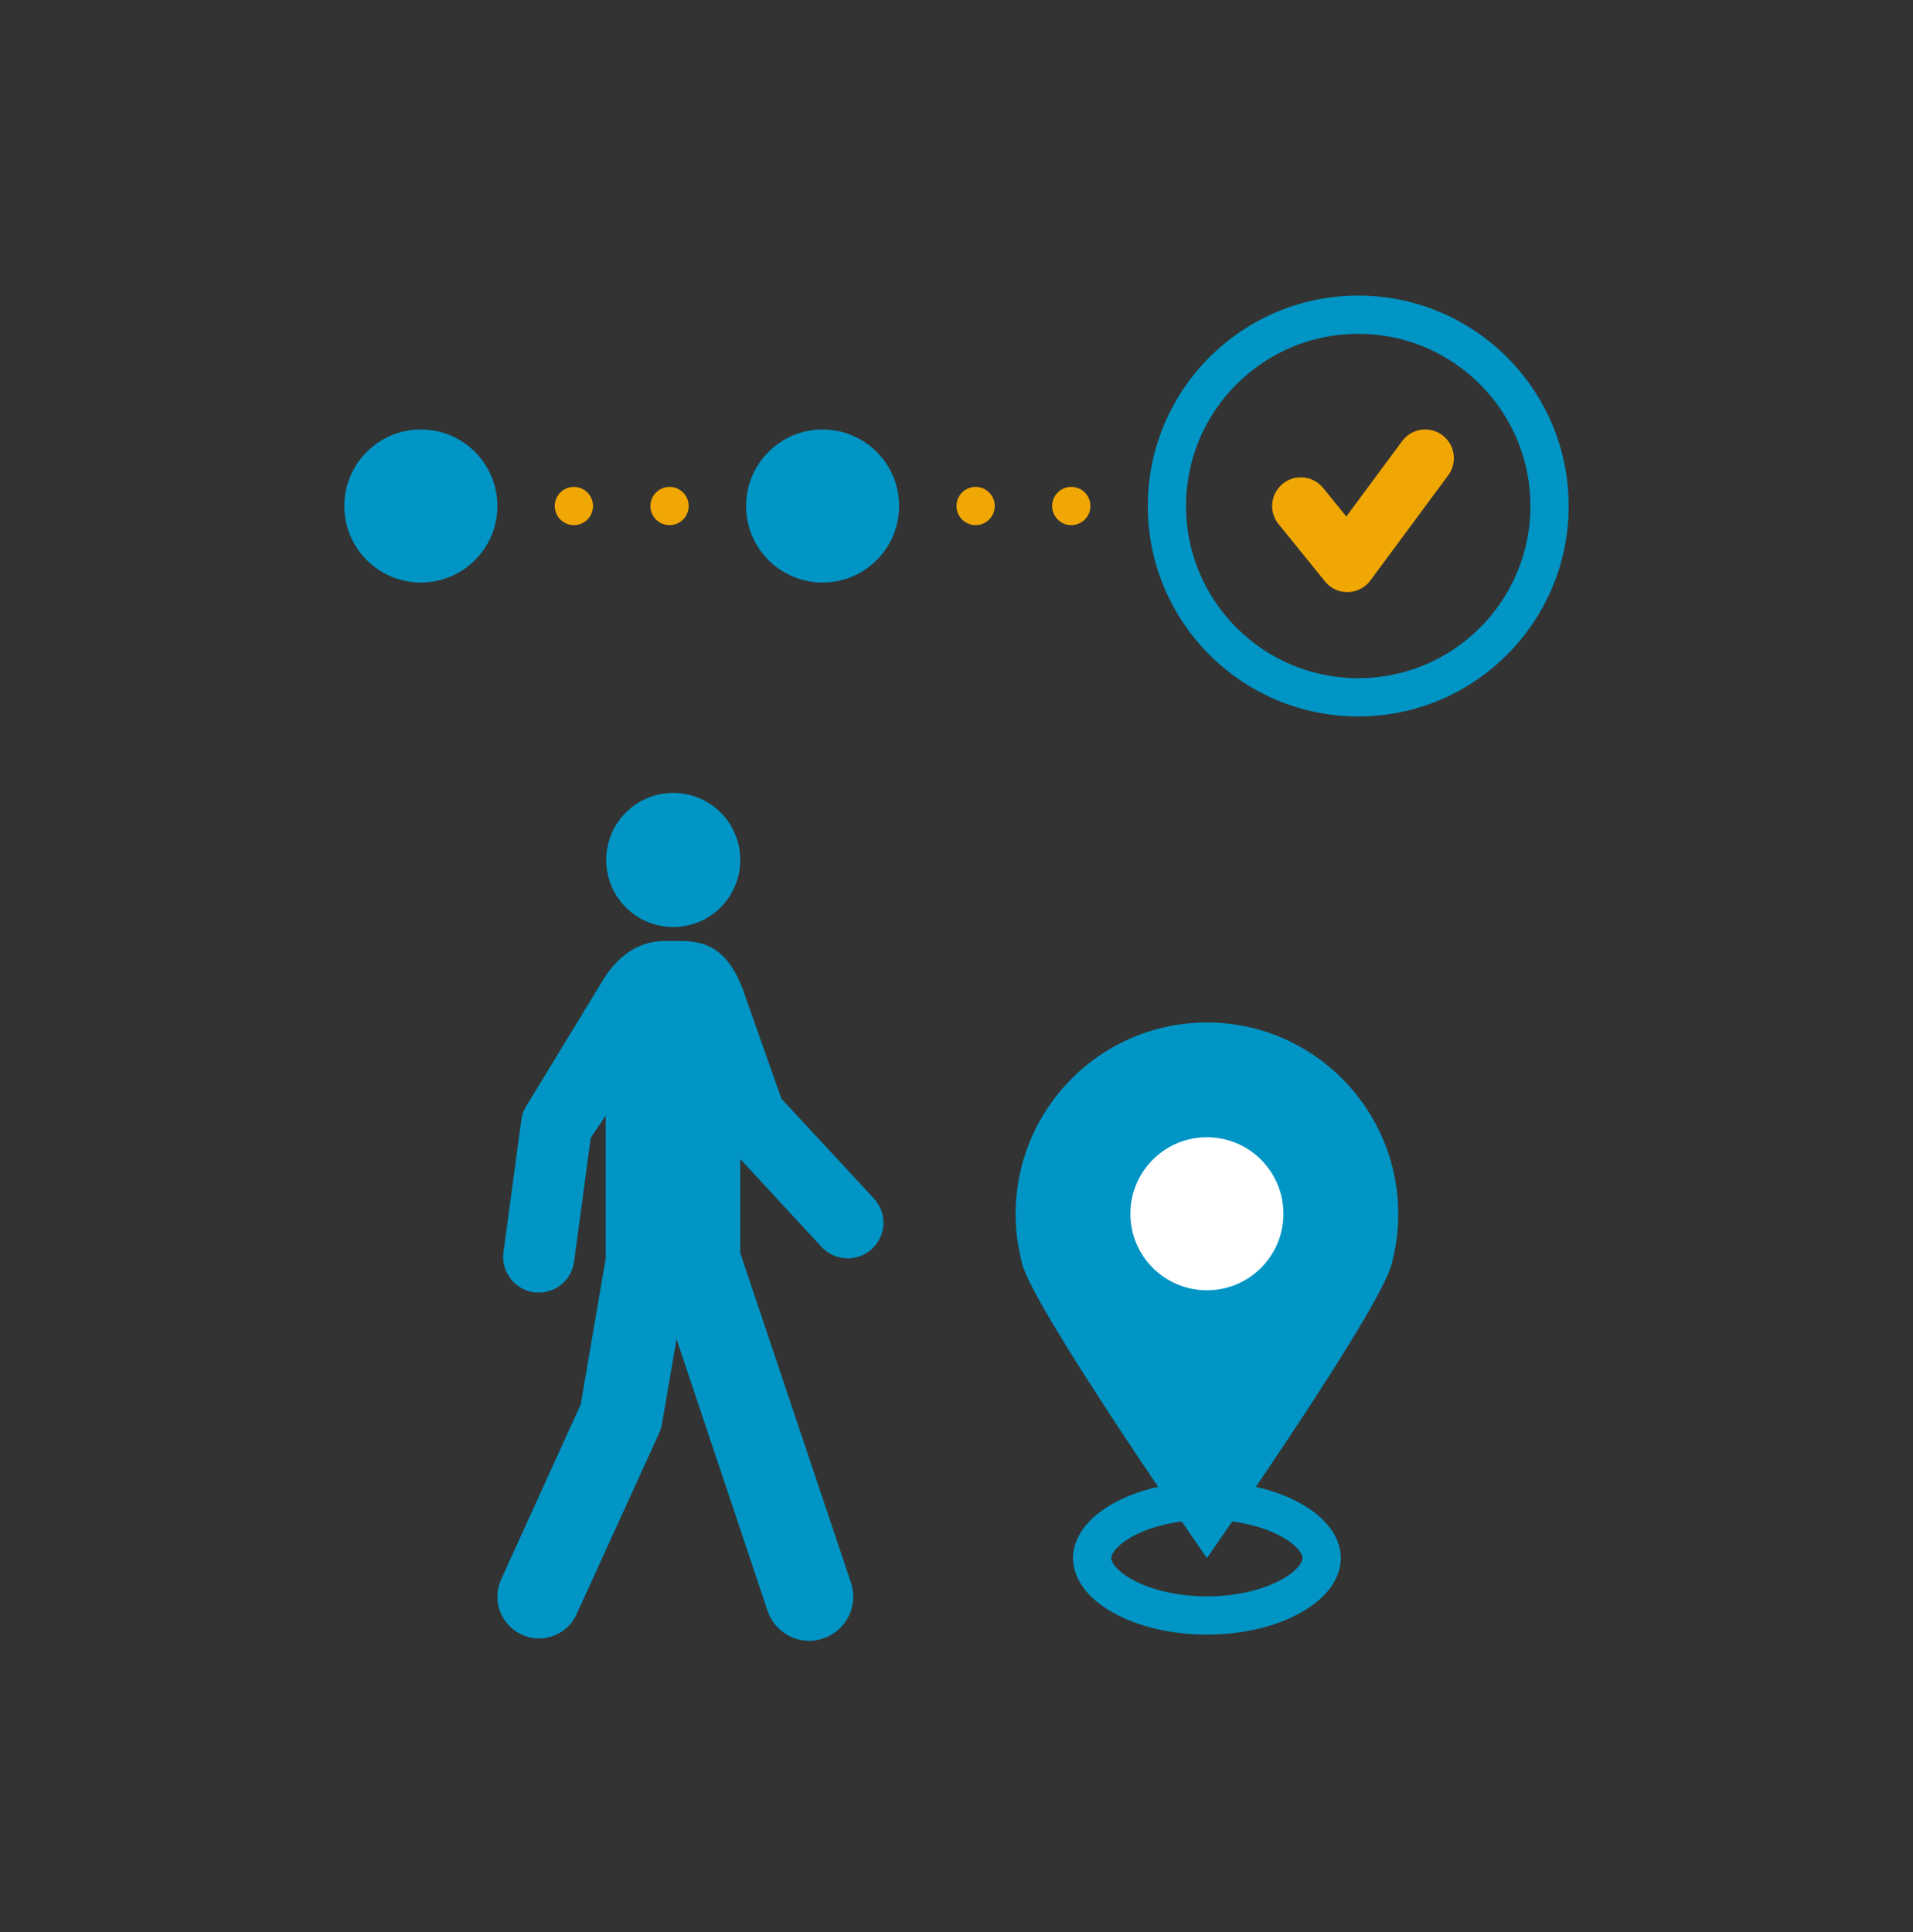 <svg width="100" height="101" viewBox="0 0 100 101" fill="none" xmlns="http://www.w3.org/2000/svg">
<rect x="0" y="0" width="100" height="101" fill="#333333" stroke="none"/>
<path d="M69.09 81.453C69.09 82.044 68.662 82.774 67.543 83.413C66.454 84.036 64.881 84.453 63.09 84.453C61.299 84.453 59.726 84.036 58.636 83.413C57.518 82.774 57.09 82.044 57.09 81.453C57.09 80.862 57.518 80.132 58.636 79.493C59.726 78.87 61.299 78.453 63.09 78.453C64.881 78.453 66.454 78.87 67.543 79.493C68.662 80.132 69.09 80.862 69.09 81.453Z" stroke="#0095C5" stroke-width="2"/>
<path d="M72.752 66.058C73.001 65.044 73.09 64.367 73.09 63.477C73.09 57.94 68.614 53.453 63.09 53.453C57.566 53.453 53.09 57.94 53.09 63.477C53.09 64.367 53.196 65.061 53.427 66.058C54.031 68.444 63.09 81.453 63.09 81.453C63.09 81.453 72.184 68.462 72.752 66.058Z" fill="#0095C5"/>
<circle cx="63.09" cy="63.453" r="4" fill="white"/>
<path d="M35.193 48.462C37.12 48.462 38.698 46.896 38.698 44.957C38.698 43.019 37.132 41.453 35.193 41.453C33.255 41.453 31.689 43.019 31.689 44.957C31.689 46.896 33.255 48.462 35.193 48.462Z" fill="#0095C5"/>
<path d="M42.946 65.187C43.319 65.585 43.816 65.784 44.313 65.784C44.76 65.784 45.22 65.622 45.581 65.287C46.339 64.591 46.388 63.41 45.68 62.652L40.846 57.433L38.833 51.729C38.15 49.915 37.193 49.194 35.639 49.194H34.732C33.427 49.194 32.272 49.915 31.402 51.431L27.55 57.756C27.388 57.992 27.289 58.266 27.251 58.552L26.319 65.461C26.183 66.48 26.903 67.424 27.922 67.561C28.009 67.561 28.096 67.573 28.171 67.573C29.09 67.573 29.886 66.89 30.01 65.958L30.88 59.484L31.663 58.316V65.784L30.358 73.414L26.195 82.572C25.698 83.666 26.183 84.958 27.276 85.455C27.574 85.592 27.873 85.654 28.171 85.654C29.003 85.654 29.786 85.182 30.147 84.374L34.446 74.942C34.521 74.768 34.583 74.594 34.608 74.408L35.366 70.009L40.125 84.213C40.448 85.169 41.343 85.778 42.3 85.778C42.536 85.778 42.785 85.741 43.033 85.654C44.239 85.244 44.885 83.952 44.487 82.746L38.696 65.498V60.59L42.946 65.187Z" fill="#0095C5"/>
<circle cx="71" cy="26.453" r="10" stroke="#0095C5" stroke-width="2"/>
<path d="M68 26.453L70.429 29.453L74.5 23.953" stroke="#F1A703" stroke-width="3" stroke-linecap="round" stroke-linejoin="round"/>
<circle cx="51" cy="26.453" r="1" fill="#F1A703"/>
<circle cx="56" cy="26.453" r="1" fill="#F1A703"/>
<circle cx="43" cy="26.453" r="4" fill="#0095C5"/>
<circle cx="30" cy="26.453" r="1" fill="#F1A703"/>
<circle cx="35" cy="26.453" r="1" fill="#F1A703"/>
<circle cx="22" cy="26.453" r="4" fill="#0095C5"/>
</svg>
